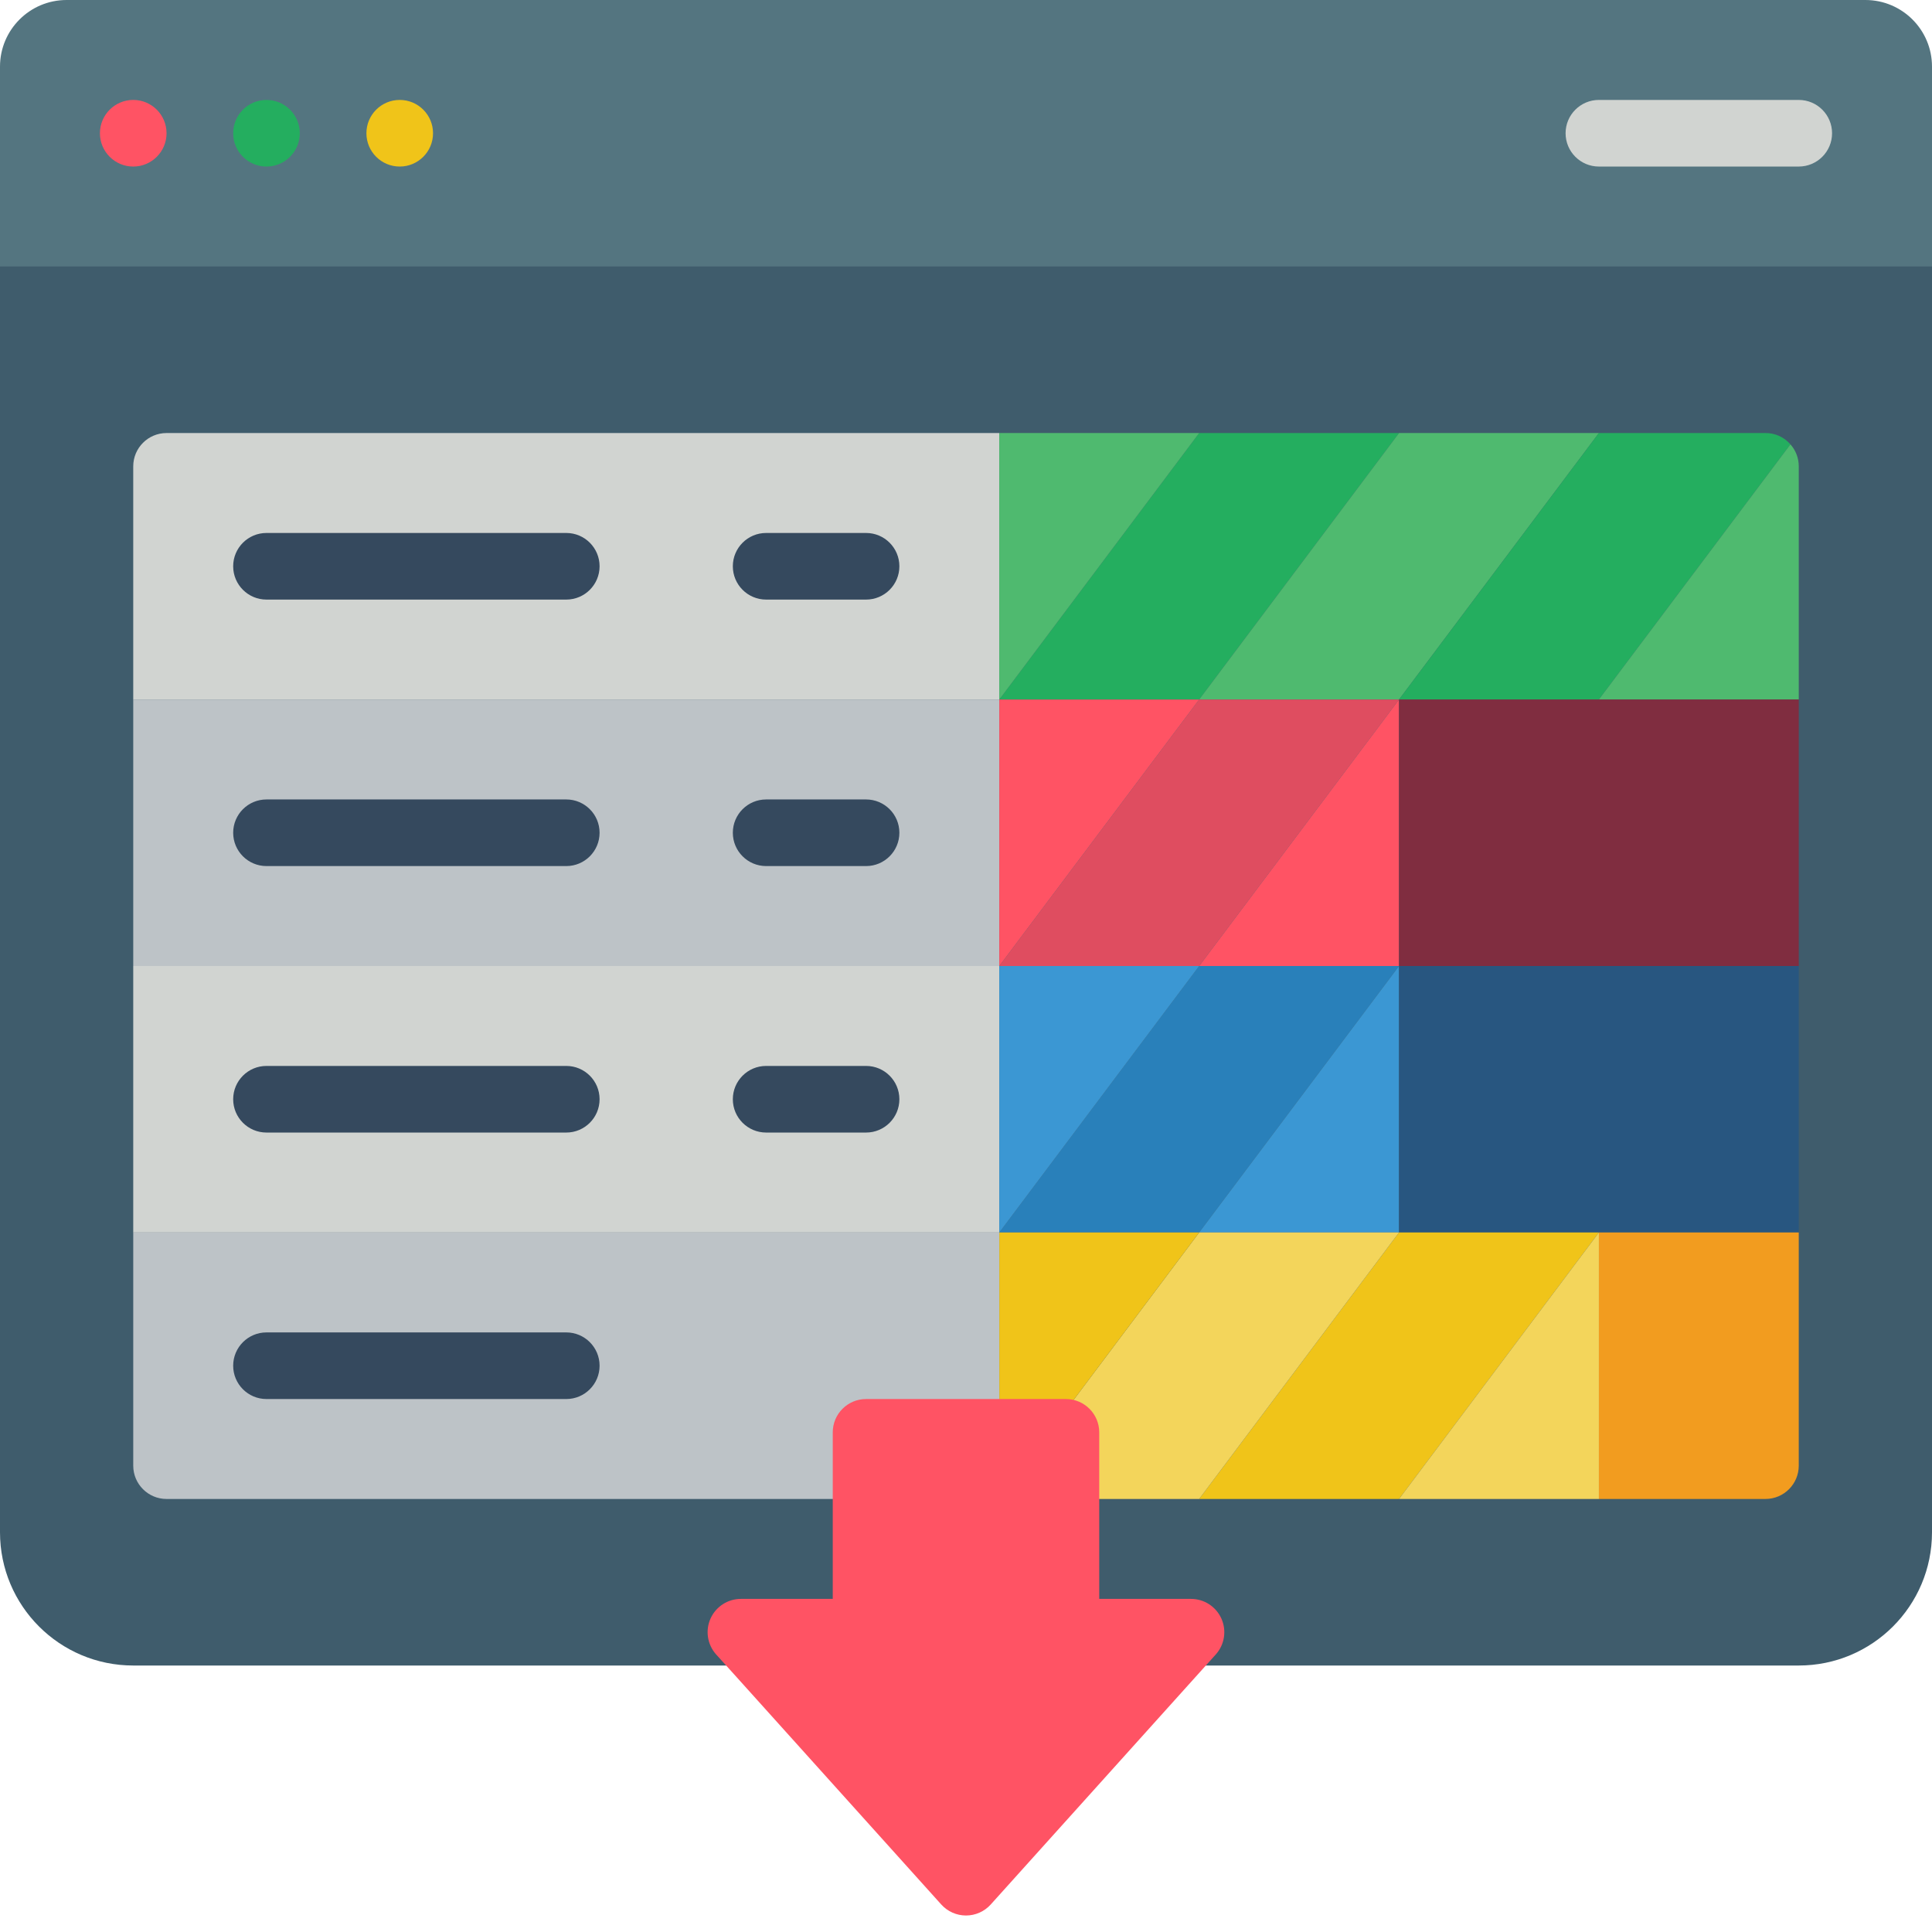 <svg height="512" viewBox="0 0 58 58" width="512" xmlns="http://www.w3.org/2000/svg"><g id="Page-1" fill="none" fill-rule="evenodd"><g id="013---Torrent-Downloads" fill-rule="nonzero"><path id="Shape" d="m43.42 50h10.58c2.209 0 4-1.791 4-4v-39.5h-58v39.5c0 2.209 1.791 4 4 4z" fill="#3f5c6c"/><path id="Shape" d="m2 0h54c1.105 0 2 .895 2 2v6h-58v-6c0-1.105.895-2 2-2z" fill="#547580"/><circle id="Oval" cx="4" cy="4" fill="#ff5364" r="1"/><circle id="Oval" cx="8" cy="4" fill="#24ae5f" r="1"/><circle id="Oval" cx="12" cy="4" fill="#f0c419" r="1"/><path id="Shape" d="m54 5h-6c-.552 0-1-.448-1-1s.448-1 1-1h6c.552 0 1 .448 1 1s-.448 1-1 1z" fill="#d1d4d1"/><path id="Shape" d="m30 13v8h-26v-7c0-.552.448-1 1-1z" fill="#d1d4d1"/><path id="Shape" d="m42 13-6 8h-6l6-8z" fill="#24ae5f"/><path id="Shape" d="m48 13-6 8h-6l6-8z" fill="#4fba6f"/><path id="Shape" d="m53.75 13.34-5.75 7.66h-6l6-8h5c.288-.002.562.122.75.34z" fill="#24ae5f"/><path id="Shape" d="m54 14 0 7h-6l5.75-7.66c.162.182.251.417.25.66z" fill="#4fba6f"/><path id="Shape" d="m17 18h-9c-.552 0-1-.448-1-1s.448-1 1-1h9c.552 0 1 .448 1 1s-.448 1-1 1z" fill="#35495e"/><path id="Shape" d="m26 18h-3c-.552 0-1-.448-1-1s.448-1 1-1h3c.552 0 1 .448 1 1s-.448 1-1 1z" fill="#35495e"/><path id="Rectangle-path" d="m4 21h26v8h-26z" fill="#bdc3c7"/><path id="Shape" d="m42 21-6 8h-6l6-8z" fill="#df4d60"/><path id="Shape" d="m42 21v8h-6z" fill="#ff5364"/><path id="Rectangle-path" d="m42 21h12v8h-12z" fill="#802d40"/><path id="Shape" d="m17 26h-9c-.552 0-1-.448-1-1s.448-1 1-1h9c.552 0 1 .448 1 1s-.448 1-1 1z" fill="#35495e"/><path id="Shape" d="m26 26h-3c-.552 0-1-.448-1-1s.448-1 1-1h3c.552 0 1 .448 1 1s-.448 1-1 1z" fill="#35495e"/><path id="Rectangle-path" d="m4 29h26v8h-26z" fill="#d1d4d1"/><path id="Shape" d="m42 29-6 8h-6l6-8z" fill="#2980ba"/><path id="Shape" d="m42 29v8h-6z" fill="#3b97d3"/><path id="Rectangle-path" d="m42 29h12v8h-12z" fill="#285680"/><path id="Shape" d="m17 34h-9c-.552 0-1-.448-1-1s.448-1 1-1h9c.552 0 1 .448 1 1s-.448 1-1 1z" fill="#35495e"/><path id="Shape" d="m26 34h-3c-.552 0-1-.448-1-1s.448-1 1-1h3c.552 0 1 .448 1 1s-.448 1-1 1z" fill="#35495e"/><path id="Shape" d="m54 37v7c0 .552-.448 1-1 1h-5v-8z" fill="#f29c1f"/><path id="Shape" d="m48 37-6 8h-6l6-8z" fill="#f0c419"/><path id="Shape" d="m42 37-6 8h-6l6-8z" fill="#f3d55b"/><path id="Shape" d="m36 37-6 8v-8z" fill="#f0c419"/><path id="Shape" d="m30 37v8h-25c-.552 0-1-.448-1-1v-7z" fill="#bdc3c7"/><path id="Shape" d="m17 42h-9c-.552 0-1-.448-1-1s.448-1 1-1h9c.552 0 1 .448 1 1s-.448 1-1 1z" fill="#35495e"/><path id="Shape" d="m36 13-6 8v-8z" fill="#4fba6f"/><path id="Shape" d="m36 21-6 8v-8z" fill="#ff5364"/><path id="Shape" d="m36 29-6 8v-8z" fill="#3b97d3"/><path id="Shape" d="m48 37v8h-6z" fill="#f3d55b"/><path id="Shape" d="m35.755 48c.395 0.0.753.233.913.593.161.361.094.782-.17 1.076l-.298.331-6.457 7.174c-.19.211-.46.331-.743.331s-.553-.12-.743-.331l-6.457-7.174-.3-.331c-.264-.294-.331-.716-.17-1.077.161-.361.52-.593.915-.592h2.755v-5c0-.552.448-1 1-1h6c.552 0 1 .448 1 1v5z" fill="#ff5364"/></g></g></svg>